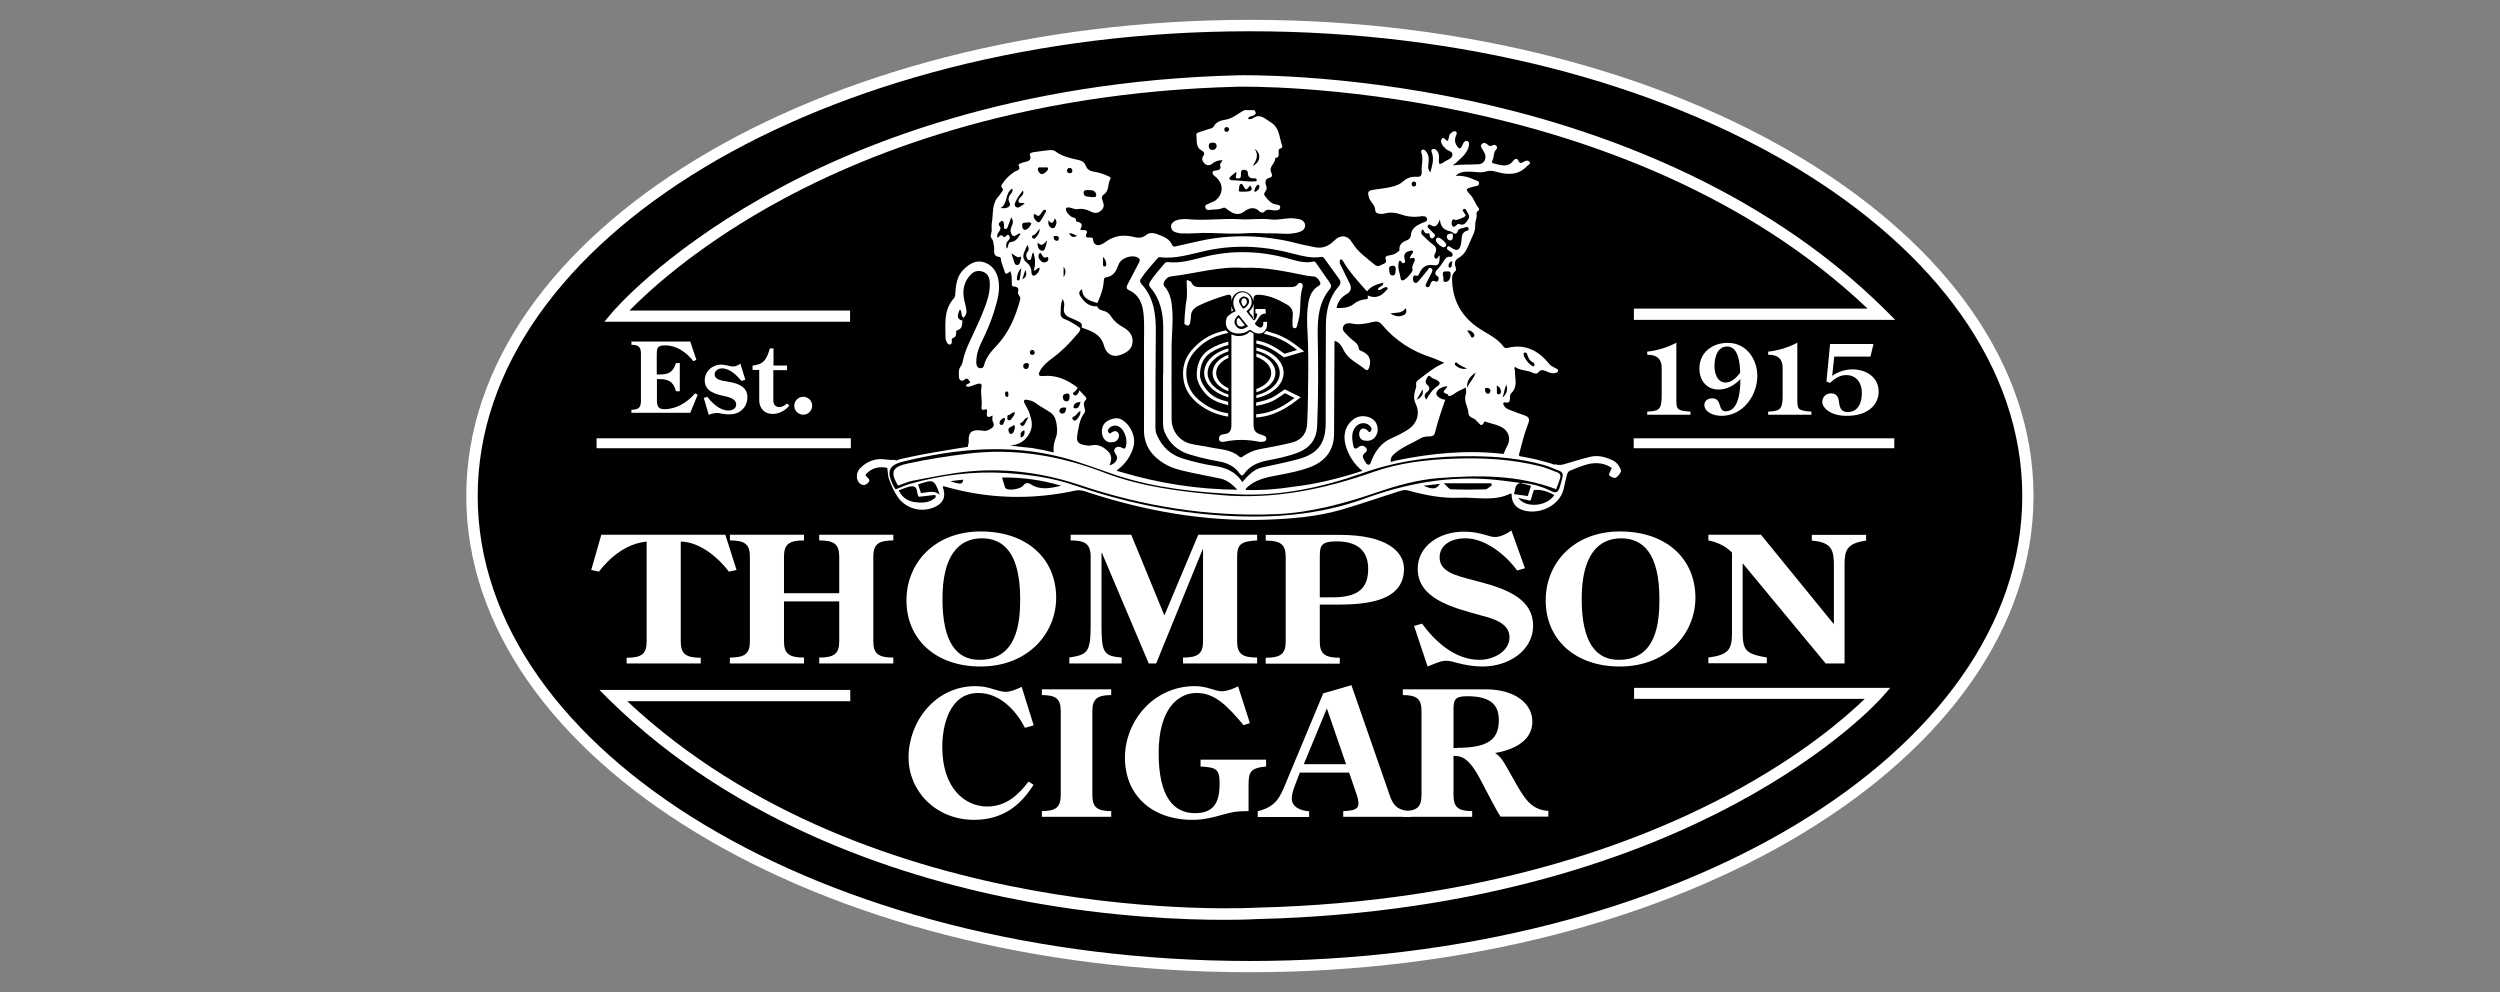 <?xml version="1.0" encoding="UTF-8"?> <svg xmlns="http://www.w3.org/2000/svg" xmlns:xlink="http://www.w3.org/1999/xlink" width="252px" height="100px" viewBox="0 0 252 100" version="1.1"><rect x="0" y="0" width="252" height="100" fill="#808080" stroke="none"/><title>Assets / 4.0 Find our Products / find_our_products_thombsom_cigar_logo</title><g id="Assets-/-4.0-Find-our-Products--/-find_our_products_thombsom_cigar_logo" stroke="none" stroke-width="1" fill="none" fill-rule="evenodd"><g id="thompson-cigar-seeklogo-2" transform="translate(47, 2)"><g id="Group" fill-rule="nonzero"><path d="M78.989,95.693 C35.712,95.693 0.518,74.304 0.518,48 C0.518,21.696 35.712,0.307 78.989,0.307 C122.266,0.307 157.478,21.696 157.478,48 C157.478,74.304 122.266,95.693 78.989,95.693" id="Path" fill="#000000"></path><path d="M78.989,96 C35.443,96 -2.72848411e-15,74.477 -2.72848411e-15,48 C-2.72848411e-15,21.523 35.424,0 78.989,0 C122.554,0 157.978,21.523 157.978,48 C157.978,74.477 122.554,96 78.989,96 M78.989,1.152 C36.077,1.152 1.152,22.157 1.152,48 C1.152,73.843 36.077,94.867 79.008,94.867 C121.939,94.867 156.845,73.843 156.845,48 C156.845,22.157 121.92,1.152 78.989,1.152" id="Shape" fill="#FFFFFF"></path></g><rect id="Rectangle" fill="#FFFFFF" fill-rule="nonzero" x="13.133" y="42.182" width="25.632" height="1"></rect><rect id="Rectangle" fill="#FFFFFF" fill-rule="nonzero" x="117.677" y="42.182" width="26.266" height="1"></rect><path d="M38.688,29.299 L16.454,29.299 C18.24,27.475 22.81,23.213 30.394,18.912 C39.667,13.651 55.43,7.277 77.894,6.739 C78.278,6.739 116.87,5.99 141.254,29.107 L117.696,29.107 L117.696,30.24 L144.038,30.24 L143.059,29.261 C130.176,16.474 113.126,10.714 101.107,8.141 C88.09,5.357 77.971,5.587 77.875,5.587 C55.162,6.144 39.206,12.595 29.837,17.914 C19.642,23.693 14.918,29.261 14.707,29.491 L13.92,30.432 L38.688,30.432 L38.688,29.299 Z" id="Path" fill="#FFFFFF" fill-rule="nonzero"></path><path d="M117.715,68.448 L140.966,68.448 C139.162,70.195 134.688,74.131 127.258,78.086 C118.08,82.982 102.374,88.934 79.718,89.491 C79.334,89.51 40.8,91.738 16.224,68.678 L38.707,68.678 L38.707,67.546 L13.421,67.546 L14.4,68.525 C27.398,81.312 44.486,86.65 56.525,88.877 C65.088,90.451 72.384,90.72 76.397,90.72 C78.509,90.72 79.718,90.643 79.738,90.643 C102.643,90.086 118.522,84.058 127.814,79.085 C137.914,73.69 142.522,68.486 142.714,68.275 L143.539,67.334 L117.715,67.334 L117.715,68.448 Z" id="Path" fill="#FFFFFF" fill-rule="nonzero"></path><path d="M121.978,38.246 C121.978,39.226 121.978,39.398 123.398,39.494 L123.398,39.802 L119.04,39.802 L119.04,39.494 C120.134,39.418 120.499,39.379 120.499,37.939 L120.499,35.078 C120.499,34.272 120.096,33.754 119.04,33.754 L119.04,33.446 C120.058,33.331 121.075,33.024 121.978,32.544 L121.978,38.246 L121.978,38.246 Z" id="Path" fill="#FFFFFF" fill-rule="nonzero"></path><path d="M130.138,35.885 C130.138,37.882 128.678,39.917 126.528,39.917 C125.683,39.917 124.8,39.514 124.8,38.822 C124.8,38.381 125.165,38.15 125.587,38.15 C126.624,38.15 126.125,39.456 126.931,39.456 C127.603,39.456 128.429,38.938 128.429,36.211 C127.872,36.806 127.085,37.267 126.259,37.267 C124.992,37.267 124.301,36.326 124.301,35.136 C124.301,33.523 125.606,32.563 127.142,32.563 C128.986,32.544 130.138,34.157 130.138,35.885 M127.104,32.928 C126.086,32.928 125.818,34.061 125.818,34.906 C125.818,35.616 126.086,36.557 126.95,36.557 C127.565,36.557 128.064,36.019 128.41,35.578 C128.39,34.733 128.275,32.928 127.104,32.928" id="Shape" fill="#FFFFFF" fill-rule="nonzero"></path><path d="M134.17,38.246 C134.17,39.226 134.17,39.398 135.59,39.494 L135.59,39.802 L131.232,39.802 L131.232,39.494 C132.326,39.418 132.691,39.379 132.691,37.939 L132.691,35.078 C132.691,34.272 132.307,33.754 131.232,33.754 L131.232,33.446 C132.25,33.331 133.267,33.024 134.17,32.544 L134.17,38.246 L134.17,38.246 Z" id="Path" fill="#FFFFFF" fill-rule="nonzero"></path><path d="M141.85,32.659 L141.542,33.946 L137.894,33.946 L137.683,35.885 C138.278,35.482 138.989,35.232 139.718,35.232 C140.966,35.232 142.368,35.904 142.368,37.498 C142.368,38.611 141.485,39.917 139.162,39.917 C137.395,39.917 136.685,39.034 136.685,38.515 C136.685,38.016 137.069,37.651 137.568,37.651 C138.029,37.651 138.317,37.901 138.374,38.554 C138.451,39.264 138.72,39.533 139.258,39.533 C140.333,39.533 140.678,38.534 140.678,37.613 C140.678,36.614 140.141,35.808 139.085,35.808 C138.47,35.808 137.894,36.173 137.472,36.595 L137.107,36.461 L137.472,32.678 L141.85,32.678 L141.85,32.659 Z" id="Path" fill="#FFFFFF" fill-rule="nonzero"></path><path d="M16.646,39.302 C17.357,39.302 17.606,39.091 17.606,38.4 L17.606,33.658 C17.606,32.966 17.357,32.755 16.646,32.755 L16.646,32.429 L22.579,32.429 L23.194,34.272 L22.886,34.406 C22.234,33.542 21.197,32.813 20.083,32.813 C19.2,32.813 19.2,33.101 19.2,33.83 L19.2,35.75 L19.392,35.75 C20.371,35.75 20.813,35.578 21.139,34.598 L21.523,34.598 L21.523,37.44 L21.139,37.44 C20.87,36.442 20.371,36.211 19.411,36.211 L19.219,36.211 L19.219,38.285 C19.219,38.861 19.277,39.245 19.968,39.245 C21.197,39.245 22.291,38.554 23.059,37.651 L23.328,37.786 L22.579,39.61 L16.646,39.61 L16.646,39.302 Z" id="Path" fill="#FFFFFF" fill-rule="nonzero"></path><path d="M28.128,36.269 L27.744,36.403 C27.283,35.846 26.573,35.136 25.786,35.136 C25.421,35.136 25.037,35.347 25.037,35.75 C25.037,36.346 26.016,36.403 26.438,36.48 C27.322,36.634 28.339,36.941 28.339,38.035 C28.339,38.573 28.109,39.053 27.744,39.36 C27.322,39.725 26.765,39.84 25.92,39.725 C25.728,39.706 25.536,39.629 25.344,39.629 C25.037,39.629 24.71,39.686 24.442,39.821 L23.942,38.112 L24.288,37.997 C24.806,38.65 25.555,39.379 26.438,39.379 C26.784,39.379 27.206,39.206 27.206,38.784 C27.206,38.208 26.515,38.035 26.074,37.939 C25.171,37.747 24.038,37.478 24.038,36.346 C24.038,35.424 24.806,34.752 25.709,34.752 C26.112,34.752 26.592,34.944 26.899,34.944 C27.149,34.944 27.418,34.81 27.629,34.656 L28.128,36.269 Z" id="Path" fill="#FFFFFF" fill-rule="nonzero"></path><path d="M28.858,35.309 L28.858,34.848 C30.125,34.733 30.317,34.022 30.605,33.12 L30.97,33.12 L30.97,34.848 L32.333,34.848 L32.333,35.309 L30.95,35.309 L30.95,38.323 C30.95,38.688 31.085,39.034 31.584,39.034 C31.853,39.034 32.141,38.842 32.333,38.669 L32.563,38.88 C32.198,39.36 31.526,39.725 30.912,39.725 C29.856,39.725 29.53,38.918 29.53,38.362 L29.53,35.29 L28.858,35.29 L28.858,35.309 Z" id="Path" fill="#FFFFFF" fill-rule="nonzero"></path><path d="M33.965,37.997 C34.464,37.997 34.867,38.4 34.867,38.899 C34.867,39.398 34.464,39.802 33.965,39.802 C33.466,39.802 33.062,39.398 33.062,38.899 C33.062,38.4 33.466,37.997 33.965,37.997" id="Path" fill="#FFFFFF" fill-rule="nonzero"></path><path d="M73.632,35.77 C73.613,36.576 74.246,37.421 74.65,37.824 C75.226,38.381 76.032,38.669 76.8,38.842 L76.8,38.496 C76.109,38.342 75.379,38.074 74.88,37.574 C74.438,37.133 73.939,36.384 73.958,35.77 C73.978,34.733 74.342,33.984 75.072,33.523 C75.571,33.197 76.186,32.947 76.819,32.774 L76.819,32.429 C76.147,32.602 75.494,32.851 74.899,33.235 C73.824,33.926 73.632,35.002 73.632,35.77" id="Path" fill="#FFFFFF" fill-rule="nonzero"></path><path d="M82.022,37.574 C81.581,37.882 81.293,38.093 80.717,38.285 C80.467,38.381 80.045,38.477 79.622,38.573 L79.622,38.918 C80.083,38.822 80.544,38.707 80.832,38.611 C81.562,38.342 81.869,38.074 82.522,37.632 L83.482,38.112 C82.675,38.746 81.907,39.187 81.158,39.437 C80.698,39.61 80.179,39.706 79.622,39.763 L79.622,40.09 C80.237,40.032 80.794,39.917 81.274,39.744 C82.08,39.456 82.906,38.995 83.693,38.362 L84.115,38.035 L82.502,37.248 L82.022,37.574 Z" id="Path" fill="#FFFFFF" fill-rule="nonzero"></path><path d="M76.57,31.296 C76.186,31.373 75.821,31.488 75.456,31.622 C74.554,31.968 73.786,32.525 73.114,33.312 C72.538,33.984 72.25,34.771 72.25,35.654 C72.25,36.998 72.883,38.112 74.131,38.957 C74.938,39.494 75.782,39.84 76.8,39.994 L76.8,39.667 C75.84,39.514 75.053,39.187 74.304,38.669 C73.152,37.882 72.576,36.864 72.576,35.635 C72.576,34.829 72.845,34.118 73.363,33.504 C73.882,32.89 74.592,32.294 75.571,31.91 C75.974,31.757 76.378,31.642 76.8,31.565 L76.8,31.507 C76.8,31.507 76.781,31.507 76.781,31.488 C76.704,31.45 76.627,31.373 76.57,31.296" id="Path" fill="#FFFFFF" fill-rule="nonzero"></path><path d="M83.942,33.024 C83.309,32.525 82.656,32.045 81.6,31.661 C81.254,31.546 80.928,31.45 80.621,31.354 C80.544,31.469 80.467,31.565 80.371,31.642 C80.755,31.738 81.139,31.834 81.504,31.968 C82.483,32.333 83.117,32.774 83.75,33.274 L82.483,33.658 C81.658,33.062 80.851,32.525 79.642,32.314 L79.642,32.64 C80.794,32.851 81.523,33.37 82.291,33.926 L82.426,34.022 L84.461,33.427 L83.942,33.024 Z" id="Path" fill="#FFFFFF" fill-rule="nonzero"></path><path d="M82.003,35.597 C82.003,36.614 81.024,37.498 79.642,37.843 L79.642,38.131 C81.235,37.786 82.387,36.768 82.387,35.578 C82.387,34.387 81.235,33.389 79.642,33.024 L79.642,33.35 C81.005,33.696 82.003,34.579 82.003,35.597" id="Path" fill="#FFFFFF" fill-rule="nonzero"></path><path d="M74.381,35.578 C74.381,36.691 75.379,37.632 76.819,38.054 L76.819,37.766 C75.571,37.382 74.726,36.557 74.726,35.597 C74.726,34.637 75.59,33.811 76.819,33.427 L76.819,33.12 C75.379,33.504 74.381,34.464 74.381,35.578" id="Path" fill="#FFFFFF" fill-rule="nonzero"></path><path d="M75.59,35.597 C75.59,34.963 76.07,34.406 76.819,34.08 L76.819,33.754 C75.859,34.118 75.226,34.79 75.226,35.597 C75.226,36.384 75.878,37.075 76.819,37.44 L76.819,37.133 C76.07,36.787 75.59,36.23 75.59,35.597" id="Path" fill="#FFFFFF" fill-rule="nonzero"></path><path d="M81.139,35.597 C81.139,36.307 80.525,36.902 79.642,37.21 L79.642,37.536 C80.774,37.21 81.562,36.461 81.562,35.578 C81.562,34.694 80.774,33.946 79.642,33.619 L79.642,33.965 C80.525,34.291 81.139,34.886 81.139,35.597" id="Path" fill="#FFFFFF" fill-rule="nonzero"></path><path d="M80.717,30.432 C80.736,30.643 80.736,30.854 80.659,31.066 C80.506,31.488 80.179,31.68 79.738,31.603 C79.488,31.565 79.277,31.45 79.085,31.277 C79.027,31.238 78.989,31.238 78.931,31.277 C78.739,31.392 78.547,31.526 78.317,31.565 C77.894,31.661 77.491,31.642 77.107,31.45 C76.723,31.238 76.531,30.874 76.57,30.432 C76.589,30.298 76.608,30.144 76.666,30.01 C76.704,29.933 76.762,29.875 76.819,29.818 C77.03,29.645 77.261,29.491 77.51,29.395 C77.549,29.376 77.568,29.357 77.549,29.318 C77.414,29.069 77.318,28.8 77.318,28.512 C77.318,28.186 77.434,27.898 77.683,27.667 C78.048,27.36 78.586,27.398 78.912,27.763 C79.296,28.186 79.238,28.858 78.797,29.242 C78.778,29.261 78.739,29.299 78.701,29.318 C78.643,29.357 78.643,29.376 78.682,29.434 C78.874,29.702 79.066,29.952 79.296,30.202 C79.315,30.221 79.315,30.24 79.334,30.24 C79.411,30.298 79.45,30.298 79.507,30.221 C79.622,30.067 79.699,29.914 79.718,29.722 C79.738,29.645 79.738,29.587 79.622,29.587 C79.546,29.587 79.526,29.549 79.546,29.491 C79.546,29.395 79.546,29.28 79.546,29.184 C79.546,29.146 79.546,29.146 79.584,29.146 L80.525,29.146 C80.544,29.146 80.563,29.146 80.563,29.184 C80.582,29.318 80.582,29.434 80.602,29.568 C80.602,29.587 80.602,29.606 80.563,29.606 C80.506,29.606 80.448,29.626 80.39,29.626 C80.218,29.664 80.064,29.76 79.968,29.914 C79.814,30.144 79.661,30.355 79.507,30.586 C79.488,30.605 79.488,30.624 79.507,30.662 C79.622,30.797 79.757,30.912 79.93,30.989 C80.064,31.046 80.179,31.008 80.256,30.893 C80.333,30.778 80.352,30.662 80.333,30.528 C80.314,30.451 80.314,30.451 80.39,30.451 C80.525,30.451 80.621,30.432 80.717,30.432 M78.144,31.162 C78.163,31.162 78.202,31.162 78.24,31.162 C78.432,31.123 78.586,31.027 78.758,30.931 C78.797,30.912 78.797,30.893 78.778,30.854 C78.662,30.739 78.547,30.605 78.451,30.47 C78.259,30.24 78.067,30.01 77.894,29.779 C77.875,29.76 77.856,29.741 77.818,29.779 C77.702,29.875 77.606,29.99 77.53,30.125 C77.395,30.355 77.395,30.586 77.549,30.797 C77.587,30.835 77.606,30.893 77.645,30.931 C77.76,31.085 77.952,31.162 78.144,31.162 M77.894,28.358 C77.894,28.416 77.914,28.474 77.933,28.531 C78.01,28.704 78.125,28.877 78.24,29.03 C78.298,29.126 78.355,29.107 78.432,29.069 C78.586,28.973 78.72,28.838 78.816,28.685 C78.931,28.512 78.931,28.32 78.854,28.147 C78.835,28.09 78.797,28.051 78.739,28.013 C78.624,27.955 78.528,27.898 78.394,27.878 C78.374,27.878 78.355,27.878 78.336,27.878 C78.24,27.917 78.144,27.955 78.067,28.032 C77.952,28.109 77.894,28.205 77.894,28.358" id="Shape" fill="#FFFFFF"></path><path d="M77.28,29.261 C77.203,29.126 77.165,28.992 77.126,28.838 L77.126,29.395 C77.165,29.376 77.203,29.357 77.242,29.338 C77.299,29.318 77.299,29.318 77.28,29.261" id="Path" fill="#FFFFFF" fill-rule="nonzero"></path><path d="M78.931,31.469 C78.912,31.488 78.874,31.526 78.835,31.546 C78.643,31.738 78.394,31.814 78.125,31.853 C77.76,31.91 77.434,31.853 77.126,31.699 C77.126,34.752 77.126,37.824 77.126,40.877 C77.126,41.376 76.954,41.722 76.397,41.76 C76.09,41.779 75.84,41.933 75.878,42.259 C75.917,42.624 76.282,42.547 76.493,42.509 C77.626,42.278 78.778,42.298 79.91,42.528 C80.026,42.547 80.122,42.547 80.237,42.528 C80.429,42.528 80.621,42.47 80.64,42.24 C80.659,42.029 80.506,41.933 80.314,41.875 C79.526,41.645 79.354,41.472 79.354,40.666 C79.354,37.651 79.354,34.637 79.354,31.622 C79.238,31.565 79.142,31.488 79.046,31.411 C78.989,31.43 78.97,31.43 78.931,31.469" id="Path" fill="#FFFFFF" fill-rule="nonzero"></path><path d="M78.259,28.109 C78.182,28.166 78.144,28.243 78.125,28.358 C78.125,28.512 78.163,28.627 78.24,28.762 C78.336,28.915 78.336,28.915 78.49,28.8 C78.605,28.704 78.682,28.589 78.682,28.454 C78.682,28.339 78.662,28.282 78.624,28.205 C78.547,28.051 78.374,28.013 78.259,28.109" id="Path" fill="#FFFFFF" fill-rule="nonzero"></path><path d="M84.154,26.534 C84.019,26.477 83.885,26.534 83.808,26.65 C83.616,26.918 83.347,26.938 83.04,26.938 C80.006,26.938 76.954,26.938 73.92,26.938 C73.478,26.938 73.19,26.803 73.056,26.381 C72.902,26.381 72.614,26.054 72.614,26.381 C72.614,26.707 72.73,27.859 72.538,28.589 C72.518,28.704 72.384,30.067 72.384,30.643 C72.71,30.912 72.922,30.893 72.979,30.432 C72.998,30.298 73.037,30.144 73.037,30.01 C73.018,29.395 73.325,29.05 73.843,28.8 C74.746,28.358 75.686,28.032 76.646,27.744 C77.011,27.648 77.126,27.744 77.126,28.128 L77.126,28.358 C77.146,28.282 77.165,28.205 77.184,28.128 C77.338,27.763 77.587,27.494 77.971,27.379 C78.01,27.379 78.048,27.379 78.067,27.36 L78.317,27.36 C78.355,27.379 78.394,27.379 78.432,27.379 C78.912,27.514 79.219,27.802 79.315,28.301 C79.334,28.378 79.315,28.435 79.334,28.493 L79.334,28.378 C79.334,27.763 79.469,27.667 80.102,27.725 C81.062,27.821 81.907,28.224 82.733,28.704 C83.174,28.973 83.366,29.318 83.309,29.837 C83.29,30.125 83.27,30.413 83.29,30.701 C83.29,30.835 83.251,31.066 83.501,31.085 C83.712,31.085 83.731,30.893 83.77,30.739 C83.808,30.624 83.827,30.49 83.866,30.374 C84.192,29.242 83.942,28.051 84.307,26.918 C84.346,26.765 84.307,26.611 84.154,26.534" id="Path" fill="#FFFFFF" fill-rule="nonzero"></path><path d="M78.182,30.413 C78.086,30.278 77.99,30.163 77.875,30.048 C77.856,30.029 77.856,30.029 77.837,30.048 C77.722,30.125 77.626,30.202 77.664,30.355 C77.664,30.374 77.664,30.394 77.664,30.413 C77.664,30.432 77.664,30.451 77.664,30.451 C77.645,30.72 77.798,30.893 78.067,30.912 C78.202,30.931 78.336,30.874 78.451,30.797 C78.49,30.778 78.49,30.758 78.451,30.739 C78.355,30.643 78.278,30.547 78.182,30.413" id="Path" fill="#FFFFFF" fill-rule="nonzero"></path><path d="M78.95,29.338 C78.912,29.357 78.912,29.376 78.931,29.414 C78.95,29.568 79.046,29.645 79.142,29.741 C79.238,29.837 79.296,29.933 79.296,30.067 C79.296,30.106 79.334,30.125 79.354,30.163 C79.354,30.163 79.354,30.163 79.373,30.163 L79.373,28.627 C79.315,28.896 79.2,29.146 78.95,29.338" id="Path" fill="#FFFFFF" fill-rule="nonzero"></path><path d="M43.546,46.944 C43.526,46.925 43.488,46.906 43.469,46.867 C42.701,45.523 42.989,45.043 44.525,44.717 C46.483,44.294 48.461,43.987 50.458,43.738 C55.258,43.142 59.866,43.93 64.358,45.658 C68.122,47.098 72.077,47.558 76.07,47.904 C81.389,48.365 86.458,47.328 91.411,45.581 C94.022,44.659 96.749,44.333 99.494,44.237 C102.451,44.122 105.389,44.275 108.269,45.005 C108.845,45.158 109.382,45.389 109.939,45.6 C110.227,45.696 110.342,45.888 110.266,46.176 C110.15,46.618 109.997,46.886 109.862,47.309 C105.888,45.83 102.01,45.888 97.978,46.195 C95.846,46.368 93.792,46.944 91.776,47.635 C88.531,48.749 85.133,49.67 81.696,49.824 C74.88,50.112 68.275,49.056 61.824,46.886 C58.272,45.696 54.566,45.178 50.842,45.504 C48.883,45.677 46.906,46.099 44.966,46.464 C44.486,46.56 44.045,46.771 43.546,46.944" id="Path" fill="#FFFFFF"></path><path d="M74.131,13.171 C74.381,13.306 74.458,13.478 74.285,13.728 C74.093,14.016 74.208,14.285 74.438,14.496 C74.688,14.726 74.976,14.688 75.226,14.477 C75.514,14.227 75.84,14.15 76.224,14.15 C76.166,14.362 75.936,14.458 75.994,14.669 C76.109,15.053 75.898,15.149 75.59,15.187 C75.456,15.206 75.264,15.187 75.226,15.36 C75.187,15.533 75.322,15.648 75.456,15.763 C76.32,16.416 76.378,17.472 75.571,18.163 C75.36,18.336 75.053,18.413 74.803,18.547 C74.65,18.624 74.438,18.643 74.496,18.912 C74.554,19.142 74.746,19.2 74.918,19.162 C75.36,19.085 75.821,19.162 76.243,18.97 C76.397,18.912 76.474,18.912 76.608,19.027 C77.184,19.469 77.722,19.872 78.509,19.258 C78.739,19.066 79.411,18.758 79.891,19.258 C80.006,19.392 80.294,19.507 80.429,19.354 C80.717,19.008 81.043,19.181 81.37,19.2 C81.638,19.219 82.003,19.238 82.042,18.912 C82.08,18.624 81.715,18.643 81.504,18.586 C81.043,18.47 80.794,18.106 80.525,17.779 C80.275,17.51 80.582,17.338 80.659,17.107 C80.717,16.934 80.64,16.781 80.602,16.627 C80.506,16.301 80.582,16.013 80.909,15.936 C81.293,15.84 81.254,15.648 81.139,15.379 C80.851,14.784 81.6,14.458 81.542,13.92 C82.003,13.901 81.869,13.555 81.888,13.306 C81.888,13.171 81.869,13.018 82.08,12.96 C82.253,12.922 82.272,12.806 82.234,12.672 C81.946,11.846 81.984,10.848 81.062,10.31 C80.506,9.984 80.026,9.389 79.277,9.926 C79.162,10.003 78.97,10.061 78.797,9.965 C78.893,9.715 79.104,9.734 79.258,9.677 C79.603,9.562 79.68,9.389 79.43,9.101 L78.451,9.101 C77.818,9.408 77.28,9.946 76.55,10.061 C76.051,10.138 75.59,10.272 75.341,10.752 C75.245,10.906 75.091,10.944 74.938,10.982 C74.573,11.098 74.227,11.213 73.862,11.328 C73.728,11.366 73.555,11.443 73.594,11.616 C73.67,12.173 73.498,12.845 74.131,13.171 M78.778,17.299 C78.586,17.318 78.394,17.338 78.182,17.318 C78.067,17.318 77.818,17.357 77.875,17.146 C77.933,16.954 77.856,16.704 78.048,16.55 C78.125,16.493 78.202,16.55 78.259,16.627 C78.605,17.242 78.605,17.222 79.008,16.685 C79.296,17.069 79.181,17.261 78.778,17.299 M79.565,17.318 C79.488,17.357 79.411,17.299 79.43,17.203 C79.507,16.992 79.584,16.762 79.757,16.627 C79.891,16.608 79.949,16.685 79.949,16.781 C79.949,17.069 79.776,17.203 79.565,17.318 M79.469,12.998 C80.179,13.498 80.045,14.362 79.277,14.726 C79.603,14.189 79.93,13.69 79.469,12.998 M77.05,15.782 C77.222,15.629 77.395,15.494 77.587,15.341 C77.779,15.552 77.318,15.974 77.779,15.994 C78.182,16.013 78.067,15.629 78.086,15.379 C78.106,15.206 78.202,15.11 78.374,15.11 C78.566,15.11 78.778,15.206 78.778,15.379 C78.778,15.859 79.027,16.013 79.45,15.974 C79.565,15.955 79.68,16.013 79.68,16.147 C79.68,16.301 79.546,16.282 79.43,16.282 C78.682,16.339 77.933,16.166 77.165,16.166 C77.05,16.166 76.954,16.109 76.915,15.994 C76.915,15.917 76.973,15.84 77.05,15.782 M76.666,10.81 C76.8,10.81 76.877,10.906 76.896,11.04 C76.877,11.174 76.8,11.27 76.666,11.29 C76.512,11.309 76.435,11.213 76.416,11.078 C76.397,10.906 76.493,10.81 76.666,10.81 M75.322,12.384 C75.552,12.384 75.61,12.538 75.648,12.71 C75.61,12.979 75.437,13.114 75.206,13.114 C74.957,13.114 74.822,12.922 74.842,12.672 C74.861,12.365 75.11,12.384 75.322,12.384" id="Shape" fill="#FFFFFF" fill-rule="nonzero"></path><path d="M71.539,21.427 C71.693,21.466 71.846,21.504 72.019,21.523 C72.998,21.581 73.978,21.446 74.957,21.485 C76.224,21.523 77.51,21.6 78.778,21.504 C79.565,21.446 80.39,21.542 81.178,21.523 C81.869,21.504 82.56,21.619 83.232,21.542 C83.539,21.504 83.827,21.446 84.115,21.331 C84.384,21.216 84.557,21.024 84.557,20.717 C84.538,20.41 84.346,20.218 84.077,20.122 C83.904,20.064 83.731,20.064 83.539,20.026 C82.733,19.91 81.965,20.218 81.139,20.122 C80.122,19.987 79.104,20.16 78.067,20.102 C76.262,19.987 74.438,20.275 72.595,20.083 C72.23,20.083 71.827,20.083 71.462,20.256 C71.194,20.39 71.021,20.582 71.04,20.89 C71.098,21.197 71.27,21.35 71.539,21.427" id="Path" fill="#FFFFFF" fill-rule="nonzero"></path><path d="M70.253,31.085 C70.253,32.621 70.253,34.157 70.253,35.693 L70.234,35.693 C70.234,37.267 70.234,38.842 70.234,40.416 C70.234,40.819 70.234,41.203 70.406,41.587 C70.886,42.682 71.674,43.411 72.806,43.776 C73.805,44.083 74.822,44.333 75.859,44.506 C76.742,44.659 77.472,45.024 77.971,45.754 C78.144,45.984 78.259,45.965 78.413,45.754 C78.97,44.966 79.757,44.621 80.678,44.429 C81.773,44.218 82.867,44.006 83.923,43.584 C85.075,43.123 85.709,42.221 85.766,41.011 C85.901,37.901 85.882,34.79 85.824,31.699 C85.805,30.067 85.939,28.474 87.034,27.149 C87.245,26.899 87.168,26.688 87.014,26.458 C86.554,25.805 86.093,25.152 85.651,24.499 C85.574,24.384 85.517,24.346 85.382,24.365 C84.48,24.576 83.635,24.269 82.771,24.038 C79.949,23.27 77.107,23.194 74.266,23.923 C73.114,24.211 71.962,24.557 70.752,24.422 C70.598,24.403 70.464,24.442 70.368,24.576 C69.869,25.171 69.35,25.747 68.928,26.4 C68.794,26.611 68.794,26.803 68.966,26.995 C69.984,28.186 70.253,29.606 70.253,31.085 M71.021,25.862 C73.517,25.574 75.936,24.826 78.336,24.998 C80.602,24.902 82.637,25.382 84.691,25.786 C84.922,25.824 85.152,25.843 85.382,25.862 C85.747,25.901 85.92,26.15 86.054,26.419 C86.208,26.726 85.901,26.803 85.728,26.938 C85.018,27.494 84.883,28.301 84.806,29.126 C84.691,30.278 84.806,31.43 84.845,32.582 C84.902,34.33 84.864,36.096 84.845,37.843 C84.845,38.746 84.806,39.648 84.768,40.55 C84.749,41.683 84.211,42.394 83.098,42.643 C82.061,42.893 81.024,43.085 79.968,43.277 C79.373,43.392 78.835,43.642 78.336,43.968 C78.202,44.064 78.106,44.179 77.914,44.026 C77.069,43.277 75.974,43.315 74.957,43.085 C74.323,42.95 73.67,42.893 73.037,42.739 C71.885,42.47 71.098,41.434 71.098,40.262 C71.098,37.766 71.078,35.27 71.098,32.774 C71.117,31.642 71.251,30.509 71.174,29.376 C71.117,28.454 71.002,27.533 70.33,26.803 C70.157,26.554 70.541,25.92 71.021,25.862" id="Shape" fill="#FFFFFF" fill-rule="nonzero"></path><path d="M98.784,22.675 C98.803,22.483 98.227,21.965 97.958,21.946 C97.843,21.946 97.747,22.042 97.728,22.195 C97.709,22.406 98.246,22.906 98.515,22.925 C98.669,22.925 98.765,22.829 98.784,22.675" id="Path" fill="#FFFFFF" fill-rule="nonzero"></path><path d="M99.206,22.234 C99.437,22.214 99.437,22.003 99.456,21.811 C99.456,21.658 99.437,21.504 99.226,21.542 C99.034,21.581 98.803,21.619 98.842,21.907 C98.88,22.099 99.014,22.253 99.206,22.234" id="Path" fill="#FFFFFF" fill-rule="nonzero"></path><path d="M116.141,44.89 C115.987,44.698 115.795,44.506 115.565,44.41 C114.854,44.064 114.086,43.853 113.299,44.045 C112.378,44.256 111.494,44.563 110.592,44.813 C110.362,44.87 110.112,44.89 109.882,44.832 C109.824,44.813 109.766,44.813 109.709,44.794 C109.709,44.813 109.69,44.832 109.69,44.851 C109.517,44.774 109.325,44.717 109.152,44.659 C108.691,44.544 108.23,44.41 107.77,44.294 C107.251,44.179 106.714,44.083 106.118,43.968 L106.157,43.872 C106.138,43.872 106.118,43.872 106.099,43.872 C106.387,42.816 106.637,41.722 107.04,40.704 C107.213,40.282 107.136,40.032 106.694,39.878 C106.234,39.725 105.773,39.552 105.331,39.379 C105.062,39.264 104.774,39.187 104.621,38.918 C104.525,38.765 104.41,38.496 104.794,38.573 C105.101,38.63 105.197,38.458 105.197,38.208 C105.197,37.997 105.197,37.766 105.331,37.632 C106.042,36.979 105.677,36.173 105.715,35.424 C105.715,35.29 105.581,35.174 105.715,34.982 C106.253,35.386 106.963,35.29 107.558,35.597 C107.75,35.693 107.942,35.693 108.096,35.501 C108.307,35.232 108.557,35.29 108.826,35.405 C109.094,35.52 109.344,35.654 109.651,35.616 C109.824,35.597 110.016,35.578 110.054,35.386 C110.093,35.213 109.901,35.174 109.766,35.098 C109.555,34.982 109.306,34.886 109.152,34.675 C108.077,33.331 106.733,32.64 104.986,33.062 C104.813,33.101 104.678,33.101 104.563,32.947 C104.006,32.198 103.2,31.776 102.432,31.315 C100.57,30.202 99.494,28.608 99.379,26.419 C99.36,26.035 99.322,25.651 99.667,25.363 C99.821,25.229 99.763,25.056 99.706,24.864 C99.59,24.518 99.667,24.211 99.994,24.019 C100.627,23.674 100.915,23.04 101.146,22.445 C101.357,21.888 101.76,21.35 101.702,20.64 C101.683,20.371 101.894,19.968 101.837,19.584 C101.818,19.45 101.875,19.334 101.99,19.258 C102.106,19.181 102.125,19.066 102.048,18.97 C101.702,18.566 101.587,18.029 101.222,17.645 C100.685,17.069 100.704,17.03 101.491,16.819 C101.53,16.819 101.568,16.819 101.606,16.8 C101.779,16.742 102.048,16.762 102.086,16.512 C102.106,16.224 101.818,16.205 101.645,16.128 C101.05,15.84 100.416,15.686 99.725,15.725 C100.147,15.302 100.646,15.302 101.165,15.302 C101.683,15.302 102.202,15.456 102.72,15.302 C103.085,15.187 103.411,15.187 103.776,15.302 C104.909,15.629 106.022,15.706 106.925,14.746 C107.04,14.611 107.309,14.534 107.194,14.342 C107.078,14.131 106.81,14.17 106.618,14.285 C106.349,14.458 106.195,14.534 106.022,14.15 C105.946,13.939 105.677,14.016 105.562,14.17 C105.024,14.918 104.333,14.669 103.661,14.496 C103.488,14.458 103.296,14.419 103.43,14.189 C103.622,13.843 103.507,13.382 103.814,13.075 C103.891,12.998 103.949,12.845 103.853,12.73 C103.757,12.576 103.603,12.576 103.469,12.653 C103.258,12.749 103.104,12.749 102.95,12.576 C102.797,12.422 102.547,12.326 102.374,12.518 C102.202,12.691 102.317,12.883 102.432,13.056 C102.509,13.171 102.586,13.306 102.643,13.421 C102.893,13.939 102.624,14.515 102.067,14.554 C101.203,14.611 100.32,14.554 99.456,14.669 C99.571,14.534 99.725,14.477 99.821,14.362 C100.339,13.862 100.934,13.44 101.069,12.653 C101.088,12.48 101.107,12.269 100.877,12.211 C100.685,12.154 100.589,12.307 100.493,12.442 C100.454,12.518 100.416,12.614 100.378,12.691 C100.224,13.094 100.032,12.979 99.859,12.71 C99.648,12.403 99.61,12.077 99.744,11.731 C99.821,11.558 99.917,11.347 99.725,11.251 C99.533,11.155 99.36,11.328 99.206,11.462 C98.995,11.654 99.11,12 98.899,12.211 C98.707,12.154 98.573,11.75 98.342,11.981 C98.17,12.173 98.285,12.461 98.438,12.691 C98.515,12.806 98.65,12.883 98.726,12.998 C98.938,13.248 99.475,13.21 99.398,13.651 C99.341,14.016 98.899,14.093 98.63,14.285 C98.477,14.381 98.323,14.534 98.093,14.515 C97.997,14.323 98.054,14.131 98.054,13.92 C98.054,13.67 98.035,13.421 97.862,13.21 C97.747,13.075 97.574,12.941 97.382,13.056 C97.19,13.171 97.325,13.325 97.363,13.478 C97.555,14.112 97.363,14.707 97.171,15.379 C96.883,15.014 96.96,14.726 96.998,14.419 C97.056,13.978 97.018,13.555 96.691,13.21 C96.614,13.114 96.499,13.037 96.365,13.094 C96.25,13.152 96.23,13.267 96.269,13.382 C96.499,14.016 96.269,14.63 96.307,15.264 C96.326,15.667 96.23,15.859 95.77,15.821 C95.29,15.782 94.829,15.936 94.464,16.262 C93.946,16.723 93.312,16.838 92.678,16.954 C92.275,17.03 91.853,17.05 91.45,17.126 C90.893,17.222 90.835,17.357 90.989,17.894 C91.104,18.355 91.603,18.605 91.622,19.181 C91.622,19.584 92.237,19.622 92.64,19.507 C93.178,19.373 93.677,19.43 94.176,19.603 C94.81,19.834 95.462,19.91 96.154,19.814 C96.422,19.776 96.768,19.738 96.845,20.045 C96.922,20.333 96.557,20.39 96.365,20.467 C95.789,20.736 95.251,20.986 95.213,21.754 C95.213,21.907 95.04,22.118 94.906,22.176 C94.406,22.368 94.003,22.598 94.061,23.232 C94.061,23.29 93.907,23.366 93.83,23.443 C93.581,23.635 93.293,23.712 92.986,23.75 C92.755,23.789 92.582,23.885 92.678,24.134 C92.813,24.442 92.621,24.538 92.429,24.614 C92.16,24.71 91.93,24.979 91.584,24.691 C90.758,24 89.856,23.405 89.28,22.426 C88.819,21.677 88.109,21.638 87.494,22.253 C86.938,22.81 86.285,23.098 85.478,22.906 C85.018,22.79 84.557,22.733 84.115,22.618 C80.966,21.773 77.779,21.562 74.573,22.157 C73.574,22.349 72.595,22.598 71.616,22.81 C71.443,22.848 71.27,22.925 71.155,22.694 C70.848,22.003 70.195,21.811 69.581,21.581 C69.235,21.446 68.832,21.446 68.544,21.677 C68.122,22.042 67.68,21.984 67.219,21.869 C66.24,21.638 65.318,21.754 64.493,22.349 C64.339,22.464 64.166,22.579 63.974,22.656 C63.571,22.829 63.206,22.598 63.187,22.176 C63.168,21.926 63.014,21.946 62.861,21.946 C62.592,21.946 62.323,21.946 62.534,21.523 C62.63,21.331 62.515,21.178 62.266,21.197 C62.131,21.197 61.843,21.197 61.901,21.101 C62.227,20.563 61.92,20.41 61.478,20.314 C61.459,20.314 61.459,20.218 61.459,20.16 C61.421,19.987 61.306,19.93 61.152,19.91 C60.96,19.891 60.576,19.507 60.499,19.315 C60.326,18.893 60.595,18.874 60.883,18.931 C61.133,18.989 61.363,19.123 61.613,19.085 C62.112,18.989 62.554,19.123 62.976,19.334 C63.341,19.526 63.648,19.507 63.974,19.238 C64.32,18.95 64.301,18.624 64.147,18.259 C64.032,17.99 64.032,17.76 64.282,17.587 C64.838,17.203 64.627,16.512 64.934,16.032 C65.03,15.898 64.819,15.802 64.685,15.744 C64.262,15.552 63.821,15.398 63.341,15.322 C62.938,15.264 62.592,15.13 62.438,14.688 C62.342,14.419 62.112,14.227 61.805,14.15 C60.96,13.958 60.115,13.805 59.405,13.267 C59.232,13.133 59.002,13.114 58.771,13.133 C58.234,13.19 57.696,13.267 57.158,13.344 C56.986,13.363 56.755,13.459 56.813,13.613 C57.043,14.304 56.486,14.246 56.122,14.381 C55.949,14.438 55.603,14.515 55.68,14.688 C55.93,15.187 55.488,15.168 55.277,15.302 C54.778,15.629 54.374,16.013 54.048,16.512 C53.971,16.627 53.856,16.762 53.99,16.896 C54.202,17.126 54.029,17.28 53.914,17.453 C53.837,17.549 53.779,17.664 53.683,17.76 C52.934,18.528 53.146,19.565 52.973,20.486 C52.915,20.832 53.03,21.216 52.896,21.581 C52.819,21.773 52.877,21.946 52.992,22.099 C53.165,22.291 53.107,22.541 53.184,22.752 C53.299,23.155 52.954,23.846 53.779,23.904 C53.818,23.904 53.894,24.038 53.894,24.134 C53.914,24.48 54.086,24.787 54.182,25.114 C54.355,25.709 54.355,25.709 54.854,25.344 C54.989,25.709 54.989,26.093 54.989,26.477 C54.989,26.63 54.97,26.88 55.162,26.88 C55.565,26.88 55.718,27.072 55.622,27.398 C55.526,27.725 55.93,27.859 55.834,28.186 C55.373,29.933 54.682,31.565 53.414,32.89 C52.877,33.466 52.378,34.042 52.186,34.829 C52.147,35.021 52.032,35.117 51.859,35.117 C51.648,35.136 51.514,35.002 51.456,34.829 C51.398,34.656 51.398,34.464 51.418,34.291 C51.456,33.581 51.706,32.928 52.032,32.294 C52.493,31.334 52.915,30.355 53.222,29.338 C53.53,28.301 53.856,27.264 53.626,26.15 C53.453,25.344 53.011,24.71 52.205,24.442 C51.437,24.192 50.803,24.538 50.246,25.056 C49.517,25.69 49.363,26.554 49.306,27.456 C49.286,27.667 49.306,27.898 49.152,28.07 C48.096,29.242 48.307,30.682 48.307,32.064 C48.307,32.198 48.365,32.352 48.422,32.467 C48.499,32.621 48.595,32.774 48.787,32.717 C48.96,32.678 48.941,32.486 48.941,32.352 C48.941,32.256 48.902,32.122 49.037,32.083 C49.363,31.987 49.382,31.757 49.382,31.488 C49.382,31.392 49.402,31.315 49.517,31.277 C50.016,31.142 49.978,30.701 50.016,30.317 C49.478,30.182 49.421,29.875 49.766,29.184 C49.997,29.434 49.824,29.837 50.112,30.029 C50.4,29.798 50.458,29.491 50.4,29.165 C50.342,28.781 50.208,28.397 50.15,27.994 C50.016,27.11 50.227,26.323 50.861,25.67 C51.187,25.325 51.61,25.229 52.051,25.382 C52.512,25.536 52.723,25.901 52.762,26.381 C52.8,26.918 52.742,27.456 52.589,27.994 C52.262,29.165 51.744,30.259 51.245,31.354 C50.822,32.294 50.323,33.197 50.093,34.214 C50.035,34.483 49.997,34.733 49.805,34.982 C49.613,35.232 49.632,35.693 49.67,36.058 C49.69,36.307 49.958,36.518 50.227,36.269 C50.438,36.058 50.554,36.211 50.669,36.326 C51.053,36.749 50.342,36.595 50.381,36.902 C50.534,37.037 50.746,36.979 50.938,36.902 C51.149,36.826 51.341,36.749 51.552,36.691 C51.821,36.614 51.994,36.691 51.936,36.998 C51.821,37.613 51.994,38.227 51.955,38.842 C51.936,39.053 51.821,39.456 52.339,39.264 C52.512,39.206 52.512,39.418 52.493,39.533 C52.397,40.032 52.57,40.166 53.05,39.878 C53.05,40.128 52.992,40.339 53.069,40.474 C53.376,41.03 52.954,41.165 52.608,41.357 C52.378,41.472 52.147,41.434 51.917,41.395 C50.957,41.261 50.573,41.587 50.65,42.547 C50.65,42.605 50.611,42.758 50.573,42.912 L50.573,42.912 L50.573,42.931 C50.573,42.97 50.554,43.008 50.554,43.046 C50.285,43.085 50.016,43.123 49.766,43.162 C47.962,43.469 46.157,43.738 44.371,44.141 C44.141,44.198 43.91,44.237 43.68,44.294 C43.565,44.333 43.43,44.39 43.315,44.429 C43.296,44.41 43.258,44.39 43.238,44.352 C43.238,44.352 43.238,44.352 43.238,44.352 C42.97,44.371 42.682,44.371 42.394,44.333 C41.376,44.141 40.397,44.448 39.667,45.235 C39.264,45.677 39.283,46.387 39.648,46.714 C39.955,46.982 40.262,46.925 40.512,46.656 C40.781,46.387 40.531,46.214 40.339,46.042 C40.301,46.003 40.262,45.926 40.224,45.869 C40.858,45.12 41.645,45.005 42.432,45.158 C42.509,45.6 42.49,45.984 42.624,46.33 C42.835,46.886 43.066,47.443 43.392,47.942 C44.218,49.306 45.946,49.766 47.366,49.037 C48.058,48.672 48.307,48.115 48.115,47.366 C48.077,47.251 48.058,47.136 48.019,47.021 C48.096,47.021 48.134,47.021 48.154,47.021 C48.288,47.059 48.422,47.098 48.576,47.136 C52.838,48.307 57.139,48.384 61.44,47.443 C61.709,47.386 62.016,47.424 62.285,47.501 C68.294,49.498 74.438,50.611 80.794,50.381 C83.309,50.285 85.824,50.074 88.262,49.363 C90.24,48.787 92.198,48.096 94.157,47.482 C94.387,47.405 94.675,47.366 94.886,47.424 C96.595,47.904 98.342,48.25 100.09,48.173 C101.818,48.096 103.603,48.576 105.254,47.75 C105.274,47.731 105.312,47.77 105.37,47.789 C105.35,48.653 105.773,49.229 106.618,49.459 C108.192,49.882 110.189,48.998 110.611,47.309 C110.726,46.81 110.822,46.31 110.957,45.83 C110.995,45.677 111.11,45.504 111.245,45.446 C111.859,45.197 112.493,44.928 113.126,44.774 C113.971,44.582 114.797,44.698 115.469,45.178 C115.354,45.466 115.142,45.773 115.2,45.888 C115.315,46.061 115.699,46.234 115.853,46.157 C116.102,46.042 116.314,45.734 116.41,45.466 C116.371,45.331 116.256,45.062 116.141,44.89 M106.675,33.542 C106.79,33.523 106.906,33.562 106.925,33.677 C107.04,34.061 107.194,34.406 107.616,34.579 C107.654,34.598 107.674,34.733 107.674,34.829 C107.674,34.925 107.616,34.944 107.539,34.906 C107.213,34.886 106.483,33.926 106.579,33.638 C106.579,33.6 106.637,33.542 106.675,33.542 M95.52,16.8 C95.386,16.8 95.29,16.704 95.29,16.55 C95.29,16.416 95.366,16.32 95.52,16.301 C95.674,16.32 95.75,16.397 95.75,16.55 C95.75,16.704 95.674,16.8 95.52,16.8 M62.861,17.165 C63.187,17.165 63.456,17.28 63.494,17.626 C63.533,17.952 63.245,17.837 63.053,17.875 C62.765,17.779 62.266,17.933 62.227,17.453 C62.208,17.088 62.611,17.165 62.861,17.165 M60.845,14.918 C60.998,14.957 61.094,15.053 61.094,15.206 C61.094,15.379 60.979,15.475 60.826,15.456 C60.653,15.456 60.518,15.341 60.557,15.149 C60.576,15.014 60.691,14.918 60.845,14.918 M104.851,36.768 C105.005,37.363 104.87,37.709 104.448,38.074 C104.621,37.632 104.621,37.229 104.851,36.768 M104.294,37.459 C104.314,37.613 104.237,37.747 104.045,37.747 C103.853,37.747 103.891,37.594 103.891,37.478 C103.891,37.286 103.872,37.094 103.872,36.864 C104.16,36.979 104.275,37.21 104.294,37.459 M102.854,37.094 C103.027,37.114 103.219,37.152 103.238,37.382 C103.2,37.517 103.162,37.728 102.97,37.69 C102.797,37.67 102.701,37.517 102.701,37.344 C102.701,37.248 102.643,37.075 102.854,37.094 M101.472,31.526 C101.587,31.622 101.645,31.757 101.587,31.91 C101.568,31.968 101.491,32.026 101.434,32.026 C101.261,32.045 101.28,31.872 101.203,31.776 C101.107,31.642 101.011,31.488 100.896,31.334 C101.146,31.258 101.318,31.373 101.472,31.526 M101.741,35.558 C101.549,36.192 101.107,36.576 100.896,37.075 C100.819,36.442 101.126,35.981 101.741,35.558 M99.667,34.598 C99.763,34.464 99.859,34.56 99.936,34.637 C100.205,34.886 100.55,34.963 100.858,35.155 C100.435,35.251 100.07,35.117 99.744,34.867 C99.667,34.81 99.61,34.694 99.667,34.598 M100.07,37.402 C100.282,37.306 100.474,37.19 100.762,37.056 C100.762,37.344 100.819,37.555 100.762,37.728 C100.493,38.438 101.011,39.034 101.03,39.706 C101.03,39.898 101.222,40.051 101.414,40.128 C101.664,40.205 101.798,40.378 101.971,40.55 C102.144,40.742 102.355,41.088 102.586,40.57 C102.624,40.454 102.739,40.493 102.816,40.531 C103.277,40.685 103.757,40.781 104.198,40.973 C105.062,41.357 105.37,42.202 104.89,43.027 C104.774,43.219 104.659,43.526 104.563,43.757 C100.896,43.334 97.267,43.68 93.677,44.429 C93.504,44.467 93.35,44.525 93.178,44.582 C93.158,44.16 93.274,43.987 93.619,43.68 C94.426,43.008 95.366,42.682 96.23,42.163 C96.499,42.01 96.806,41.99 97.133,41.99 C97.402,41.99 97.594,41.875 97.651,41.606 C97.92,40.474 98.304,39.379 98.688,38.285 C98.304,38.304 97.69,37.901 97.786,37.613 C97.92,37.133 98.4,37.037 98.803,36.922 C98.918,36.979 98.861,37.037 98.842,37.056 C98.4,37.536 98.4,37.536 98.957,37.766 C98.976,37.766 98.976,37.862 98.995,37.92 C99.418,37.939 99.686,37.555 100.07,37.402 M95.789,38.304 C96.019,37.901 96.211,37.574 96.403,37.248 C96.518,37.766 96.269,38.054 95.789,38.304 M96.902,36.826 C96.653,36.614 96.672,36.403 96.806,36.154 C96.922,35.962 96.998,35.712 97.286,36.038 C97.421,36.192 97.709,36.211 97.901,36.346 C98.15,36.518 98.227,36.691 97.901,36.922 C97.421,37.248 97.075,37.709 96.768,38.285 C96.518,37.939 96.576,37.709 96.864,37.498 C97.133,37.286 97.152,37.037 96.902,36.826 M98.477,25.92 C98.438,25.632 98.342,25.325 98.726,25.363 C98.88,25.382 99.226,25.248 99.226,25.613 C99.226,25.978 99.11,26.362 98.746,26.419 C98.342,26.458 98.573,26.035 98.477,25.92 M99.379,24.499 C99.283,24.653 99.437,24.922 99.149,24.979 C99.072,24.998 99.014,24.922 99.014,24.845 C98.995,24.595 99.11,24.422 99.379,24.307 C99.379,24.403 99.398,24.461 99.379,24.499 M99.341,20.333 C99.379,20.141 99.494,20.045 99.706,20.179 C100.032,20.16 100.32,20.006 100.608,19.853 C100.896,19.718 100.627,19.546 100.55,19.392 C100.493,19.296 100.358,19.181 100.531,19.085 C100.685,18.989 100.781,19.123 100.819,19.238 C100.954,19.507 101.222,19.757 101.011,20.083 C100.8,20.39 100.608,20.813 100.09,20.582 C99.974,20.525 99.898,20.621 99.802,20.698 C99.686,20.774 99.61,20.947 99.437,20.813 C99.283,20.659 99.322,20.486 99.341,20.333 M96.077,25.536 C96.365,24.883 96.845,24.614 97.517,24.73 C97.997,24.806 98.131,24.595 98.112,23.75 C97.939,23.827 97.939,24.154 97.709,24.058 C97.517,23.962 97.555,23.712 97.651,23.558 C97.92,23.078 97.69,22.81 97.306,22.541 C96.998,22.31 96.71,22.003 96.422,21.734 C96.211,21.542 96.192,21.331 96.422,21.101 C96.557,21.274 96.595,21.6 96.941,21.523 C97.075,21.485 97.114,21.619 97.114,21.734 C97.114,21.907 97.19,22.022 97.363,22.022 C97.478,22.022 97.555,21.926 97.613,21.83 C97.709,21.658 97.555,21.562 97.459,21.466 C97.306,21.293 97.133,21.139 96.96,20.966 C96.883,20.89 96.883,20.794 96.941,20.717 C96.998,20.64 97.094,20.602 97.171,20.659 C97.747,21.062 97.92,20.621 98.15,20.122 C98.189,20.851 98.534,21.178 99.168,21.312 C99.475,21.37 99.744,21.907 99.994,21.197 C100.051,21.024 100.512,20.986 100.781,20.89 C100.877,20.851 100.954,20.87 101.011,20.966 C101.069,21.082 101.05,21.216 100.934,21.235 C100.282,21.389 100.358,21.965 100.301,22.406 C100.186,23.251 99.878,23.405 99.206,22.906 C99.091,22.829 98.995,22.752 98.899,22.886 C98.803,23.002 98.861,23.136 98.976,23.213 C99.072,23.29 99.187,23.366 99.283,23.424 C99.418,23.501 99.437,23.616 99.418,23.75 C99.379,23.885 99.264,23.885 99.149,23.885 C98.842,23.846 98.707,24.058 98.554,24.269 C98.381,24.518 98.227,24.787 98.016,25.018 C97.766,25.306 97.421,25.555 97.958,25.901 C98.054,25.958 98.016,26.131 97.978,26.266 C97.92,26.381 97.805,26.419 97.709,26.381 C97.382,26.189 97.267,26.4 97.171,26.669 C97.114,26.822 97.037,27.014 96.845,26.938 C96.595,26.842 96.73,26.65 96.806,26.477 C96.941,26.189 97.114,25.901 97.248,25.613 C97.344,25.421 97.498,25.19 97.248,25.037 C97.037,24.902 96.96,25.171 96.845,25.306 C96.557,25.651 96.269,25.997 95.981,26.342 C95.866,26.477 95.75,26.592 95.578,26.477 C95.405,26.362 95.424,26.15 95.443,25.978 C95.462,25.824 95.539,25.709 95.75,25.786 C95.981,25.862 96,25.69 96.077,25.536 M93.984,24.499 C94.022,24.346 94.061,24.115 94.272,24.403 C94.349,24.499 94.426,24.576 94.541,24.499 C94.694,24.422 94.618,24.307 94.598,24.173 C94.483,23.75 94.56,23.405 95.059,23.309 C95.174,23.29 95.309,23.174 95.405,23.309 C95.501,23.443 95.366,23.539 95.29,23.635 C95.213,23.75 95.155,23.885 95.098,24.019 C95.27,24.115 95.482,23.846 95.597,24.096 C95.674,24.269 95.539,24.365 95.501,24.499 C95.424,24.71 95.29,24.902 95.386,25.171 C95.462,25.382 94.637,26.266 94.406,26.266 C94.31,26.266 94.214,26.227 94.195,26.131 C94.138,25.594 93.85,25.075 93.984,24.499 M94.694,29.05 C94.829,29.395 94.752,29.626 94.522,29.741 C94.061,29.99 93.6,29.875 93.158,29.606 C93.696,29.472 94.33,29.645 94.694,29.05 M93.389,24.787 C93.638,24.787 93.734,24.941 93.677,25.286 C93.658,25.421 93.696,25.766 93.37,25.766 C93.024,25.766 93.062,25.382 93.024,25.133 C92.986,24.883 93.178,24.787 93.389,24.787 M97.306,34.042 C97.728,34.176 98.131,34.387 98.592,34.579 C97.594,34.982 96.845,35.635 96.058,36.23 C95.846,36.384 95.693,36.518 95.75,36.806 C95.789,37.018 95.693,37.19 95.635,37.382 C95.52,37.843 95.482,38.266 95.712,38.726 C96.173,39.686 95.827,40.723 94.925,41.299 C94.387,41.645 93.83,41.933 93.254,42.182 C92.218,42.624 91.622,43.488 91.219,44.486 C91.162,44.621 91.162,44.794 91.008,44.832 C90.816,44.87 90.701,44.717 90.643,44.582 C90.47,44.275 90.144,43.968 90.624,43.622 C90.778,43.507 90.854,43.277 90.662,43.104 C90.451,42.893 90.182,42.874 89.971,43.046 C89.51,43.45 89.434,43.066 89.376,42.758 C89.28,42.202 89.222,41.645 89.568,41.126 C89.894,40.627 90.605,40.493 91.027,40.877 C91.2,41.03 91.334,41.242 91.181,41.453 C90.989,41.722 90.912,41.395 90.778,41.318 C90.586,41.222 90.413,41.126 90.221,41.261 C90.029,41.395 89.99,41.626 90.01,41.856 C90.048,42.163 90.24,42.355 90.528,42.413 C90.931,42.47 91.334,42.413 91.603,42.067 C91.93,41.664 91.93,41.203 91.757,40.742 C91.45,39.974 90.259,39.706 89.51,40.205 C88.666,40.781 88.339,41.76 88.627,42.835 C88.896,43.853 89.491,44.813 90.336,45.466 C88.07,46.195 85.766,46.79 83.405,47.059 C81.811,47.309 80.198,47.443 78.528,47.386 C78.566,47.347 78.586,47.309 78.624,47.27 L78.566,47.27 C79.43,46.349 80.64,46.118 81.869,45.888 C82.982,45.677 84.096,45.466 85.171,45.043 C86.688,44.429 87.475,43.296 87.475,41.664 C87.494,38.765 87.494,35.885 87.514,32.986 C87.514,32.794 87.514,32.602 87.514,32.352 C88.109,32.506 88.282,33.024 88.512,33.427 C89.011,34.291 89.894,34.637 90.605,35.232 C90.835,35.424 90.95,35.232 91.027,35.002 C91.258,34.214 90.989,33.677 90.202,33.37 C90.125,33.331 89.99,33.274 89.99,33.235 C89.952,32.544 89.318,32.352 88.954,31.93 C88.685,31.622 88.205,31.334 88.397,30.912 C88.608,30.432 89.165,30.605 89.568,30.662 C90.202,30.739 90.797,30.586 91.392,30.451 C91.776,30.355 92.045,30.413 92.314,30.739 C93.658,32.333 95.328,33.408 97.306,34.042 M88.147,24.154 C88.243,24.134 88.32,24.211 88.358,24.288 C89.03,25.44 89.933,26.4 90.797,27.379 C91.2,26.822 91.814,26.65 92.448,26.496 C92.429,26.918 91.93,26.861 91.891,27.206 C92.141,27.322 92.294,27.072 92.486,27.014 C92.602,26.976 92.717,26.861 92.832,26.995 C92.966,27.149 92.774,27.206 92.717,27.283 C92.218,27.898 91.603,28.109 90.854,27.782 C90.854,27.936 91.008,28.147 90.662,28.166 C90.221,28.205 89.798,28.358 89.472,28.627 C88.954,29.05 88.358,29.05 87.725,29.05 C87.84,28.416 88.186,27.974 88.704,27.667 C89.203,27.379 89.28,27.034 89.03,26.534 C88.742,25.978 88.474,25.402 88.205,24.845 C88.128,24.71 88.013,24.576 88.051,24.403 C88.051,24.326 88.032,24.173 88.147,24.154 M68.026,26.074 C68.506,25.344 69.101,24.71 69.658,24.058 C69.734,23.981 69.811,23.904 69.926,23.923 C71.558,24.134 73.094,23.578 74.669,23.251 C77.626,22.618 80.563,22.81 83.462,23.597 C84.346,23.827 85.21,24.038 86.131,23.904 C86.285,23.885 86.4,23.904 86.496,24.058 C86.976,24.73 87.456,25.402 87.955,26.074 C88.166,26.362 88.186,26.592 87.936,26.88 C86.957,27.994 86.669,29.338 86.65,30.758 C86.63,34.042 86.63,37.325 86.63,40.627 C86.63,42.701 85.843,43.757 83.827,44.294 C82.656,44.602 81.485,44.851 80.294,45.101 C79.392,45.274 78.835,45.907 78.221,46.598 C77.549,45.523 76.55,45.139 75.418,44.966 C74.342,44.794 73.267,44.544 72.211,44.218 C70.982,43.834 70.138,43.046 69.619,41.856 C69.427,41.453 69.466,41.011 69.466,40.589 C69.466,37.536 69.485,34.483 69.504,31.43 C69.523,29.683 69.312,27.994 68.064,26.63 C67.872,26.4 67.891,26.246 68.026,26.074 M64.186,23.885 C64.435,24.154 64.493,24.384 64.512,24.614 C64.531,24.73 64.474,24.845 64.339,24.864 C64.186,24.883 64.186,24.749 64.186,24.634 C64.186,24.403 64.186,24.192 64.186,23.885 M61.555,21.773 C61.171,22.003 60.96,21.869 60.768,21.523 C61.094,21.466 61.267,21.658 61.555,21.773 M60.211,24.883 C60.48,25.267 60.442,25.555 60.211,25.939 L60.211,24.883 Z M60.115,28.147 C60.288,28.435 60.307,28.704 60.25,28.992 C60.154,29.53 60.403,29.837 60.883,30.029 C61.19,30.144 61.478,30.298 61.766,30.432 C62.016,30.547 62.112,30.739 62.016,31.008 C62.976,31.354 63.955,31.661 64.282,32.832 C64.57,33.85 65.376,34.214 66.547,33.485 C67.066,33.158 67.181,32.698 67.162,32.256 C67.123,31.699 66.72,31.258 66.221,30.989 C65.722,30.72 65.299,30.374 64.992,29.894 C64.8,29.568 64.493,29.376 64.128,29.299 C63.878,29.242 63.686,29.146 63.61,28.877 C62.803,28.934 62.304,28.474 61.901,27.859 C61.747,27.629 61.709,27.36 62.074,27.149 C62.112,28.186 62.918,28.301 63.61,28.55 C63.936,27.84 64.205,27.13 64.262,26.342 C64.282,26.189 64.262,25.978 64.474,25.958 C65.261,25.862 65.53,25.286 65.76,24.653 C65.99,24 67.123,23.616 67.718,23.981 C67.949,24.134 67.91,24.25 67.814,24.461 C67.43,25.19 67.046,25.92 66.662,26.669 C66.547,26.899 66.49,27.11 66.797,27.245 C67.949,27.782 68.218,28.819 68.294,29.933 C68.352,30.816 68.314,31.699 68.314,32.582 C68.314,35.482 68.333,38.4 68.314,41.318 C68.294,42.874 69.082,43.949 70.33,44.717 C71.328,45.331 72.499,45.504 73.613,45.754 C74.4,45.926 75.206,46.061 75.994,46.234 C76.723,46.387 77.242,46.848 77.722,47.366 C73.67,47.328 69.83,46.714 66.067,45.6 C65.894,45.562 65.722,45.504 65.549,45.446 C65.741,45.293 65.99,45.082 66.067,45.005 C66.662,44.429 67.085,43.738 67.277,42.931 C67.507,41.914 66.854,40.646 65.914,40.224 C65.491,40.032 64.608,40.301 64.301,40.723 C63.974,41.165 63.994,41.894 64.339,42.298 C64.57,42.566 64.877,42.624 65.222,42.566 C65.51,42.509 65.683,42.355 65.76,42.106 C65.818,41.914 65.818,41.702 65.645,41.549 C65.491,41.414 65.318,41.453 65.146,41.53 C65.011,41.587 64.858,41.856 64.723,41.549 C64.627,41.338 64.762,41.165 64.934,41.05 C65.261,40.838 65.587,40.858 65.894,41.069 C66.394,41.414 66.682,42.413 66.49,42.989 C66.413,43.2 66.355,43.296 66.106,43.142 C65.875,43.008 65.606,42.97 65.414,43.181 C65.184,43.43 65.376,43.622 65.51,43.853 C65.76,44.237 65.472,44.736 64.838,44.909 C65.05,44.39 65.126,43.93 64.704,43.507 C64.224,43.046 63.706,42.739 62.995,42.893 C62.784,42.95 62.573,42.912 62.362,42.874 C61.67,42.739 61.478,42.528 61.594,41.837 C61.728,41.069 61.805,40.282 62.304,39.629 C62.419,39.475 62.362,39.283 62.323,39.11 C62.246,38.822 62.17,38.573 62.438,38.323 C62.592,38.17 62.438,38.016 62.323,37.901 C62.15,37.709 61.978,37.536 61.805,37.344 C61.747,37.459 61.728,37.594 61.651,37.69 C61.555,37.824 61.402,37.939 61.248,37.805 C61.018,37.613 61.248,37.555 61.363,37.459 C61.478,37.344 61.555,37.21 61.632,37.075 C60.595,36.288 59.482,35.77 58.138,35.904 C57.715,35.942 57.619,35.789 57.83,35.386 C58.138,34.81 58.637,34.426 59.155,34.042 C60.038,33.389 60.806,32.602 61.517,31.757 C61.69,31.565 61.92,31.373 61.882,31.066 C61.382,30.72 60.883,30.374 60.307,30.163 C60.077,30.086 59.904,29.894 59.904,29.626 C59.942,29.165 59.885,28.646 60.115,28.147 M60.211,39.072 C60.346,39.091 60.518,39.034 60.461,39.245 C60.403,39.437 60.384,39.686 60.077,39.686 C59.923,39.686 59.789,39.59 59.789,39.437 C59.789,39.149 60.019,39.091 60.211,39.072 M60.134,38.035 C60.134,37.747 60.346,37.69 60.557,37.67 C60.826,37.651 60.826,37.824 60.806,38.093 C60.787,38.227 60.768,38.477 60.461,38.458 C60.23,38.419 60.154,38.246 60.134,38.035 M61.229,39.994 C61.517,39.878 61.613,39.571 61.901,39.418 C61.939,39.821 61.728,40.07 61.517,40.301 C61.402,40.416 61.267,40.454 61.152,40.301 C61.037,40.166 61.075,40.051 61.229,39.994 M61.21,38.957 C61.306,38.65 61.536,38.515 61.92,38.534 C61.805,38.842 61.786,39.149 61.402,39.168 C61.267,39.168 61.171,39.072 61.21,38.957 M59.731,21.984 C59.712,22.214 59.635,22.31 59.482,22.272 C59.309,22.234 59.213,22.099 59.213,21.926 C59.213,21.734 59.386,21.792 59.501,21.792 C59.693,21.792 59.731,21.907 59.731,21.984 M59.328,20.006 C59.578,20.333 59.501,20.602 59.347,20.87 C59.27,20.986 59.155,21.043 59.021,20.986 C58.714,20.851 58.637,20.582 58.675,20.198 C59.078,20.736 59.194,20.352 59.328,20.006 M58.656,24 C58.694,24.115 58.675,24.25 58.56,24.346 C58.349,24.499 58.118,24.499 57.926,24.307 C57.715,24.115 57.6,23.885 57.734,23.597 C57.754,23.558 57.811,23.539 57.869,23.482 C57.926,23.558 57.984,23.635 58.022,23.693 C58.118,23.808 58.176,24 58.387,23.962 C58.483,23.942 58.598,23.827 58.656,24 M57.6,22.445 C58.003,22.906 58.234,22.598 58.541,22.234 C58.502,22.483 58.483,22.598 58.445,22.714 C58.368,22.963 58.291,23.347 58.003,23.27 C57.734,23.213 57.542,22.906 57.6,22.445 M58.138,14.861 C58.31,14.938 58.675,14.746 58.637,15.034 C58.618,15.226 58.291,15.494 58.061,15.552 C57.907,15.59 57.619,15.322 57.619,15.072 C57.638,14.726 57.946,14.938 58.138,14.861 M57.216,19.622 C57.216,19.603 57.331,19.565 57.35,19.584 C57.811,20.045 57.869,19.488 58.08,19.315 C58.157,19.238 58.195,19.123 58.33,19.142 C58.426,19.162 58.445,19.219 58.445,19.315 C58.253,19.642 58.08,20.006 57.85,20.314 C57.696,20.506 57.523,20.352 57.408,20.218 C57.235,20.026 57.139,19.853 57.216,19.622 M57.158,21.715 C57.446,21.619 57.542,21.312 57.811,21.062 C57.792,21.504 57.581,21.734 57.37,21.984 C57.274,22.099 57.139,22.099 57.062,21.965 C56.986,21.85 57.005,21.754 57.158,21.715 M57.158,23.443 C57.37,24.058 57.389,24.653 57.197,25.286 C57.523,25.248 57.542,24.941 57.792,24.998 C57.792,25.325 57.6,25.574 57.37,25.728 C57.082,25.92 56.966,25.632 56.966,25.421 C56.966,24.979 56.774,24.691 56.448,24.422 C56.141,24.173 56.064,23.789 56.256,23.386 C56.352,23.155 56.448,22.925 56.544,22.694 C56.717,22.944 56.755,23.174 56.563,23.405 C56.467,23.52 56.429,23.654 56.448,23.808 C56.486,23.981 56.506,24.192 56.736,24.211 C56.966,24.23 56.947,24 56.986,23.866 C57.043,23.75 56.986,23.597 57.158,23.443 M57.293,33.523 C57.331,33.677 57.216,33.734 57.082,33.773 C56.909,33.773 56.813,33.696 56.813,33.504 C56.813,33.389 56.89,33.293 57.005,33.274 C57.178,33.254 57.274,33.37 57.293,33.523 M56.237,40.838 C56.16,40.954 56.006,40.973 55.91,40.877 C55.795,40.781 55.814,40.646 55.968,40.589 C56.218,40.493 56.237,40.109 56.659,40.07 C56.486,40.378 56.371,40.627 56.237,40.838 M56.026,42.067 C55.949,42.106 55.872,42.067 55.872,41.99 C55.834,41.702 55.93,41.472 56.256,41.357 C56.314,41.664 56.275,41.894 56.026,42.067 M56.045,26.17 C56.141,25.901 56.218,25.632 56.352,25.21 C56.582,25.728 56.371,25.978 56.045,26.17 M56.141,34.886 C56.141,34.675 56.275,34.637 56.448,34.598 C56.64,34.56 56.698,34.656 56.717,34.829 C56.678,35.002 56.659,35.194 56.429,35.194 C56.218,35.194 56.141,35.059 56.141,34.886 M56.966,20.544 C56.832,20.832 56.659,21.062 56.39,21.158 C56.179,21.235 56.083,21.043 56.045,20.851 C56.006,20.602 56.064,20.41 56.371,20.448 C56.563,20.467 56.794,20.294 56.966,20.544 M55.354,18.374 C55.526,17.952 55.814,17.606 56.102,17.203 C56.256,17.53 56.045,17.683 55.891,17.856 C55.776,17.99 55.622,18.106 55.68,18.317 C55.757,18.586 55.987,18.355 56.294,18.528 C56.122,18.643 56.006,18.701 55.91,18.778 C55.757,18.893 55.584,18.989 55.411,18.854 C55.219,18.72 55.277,18.547 55.354,18.374 M55.027,17.011 C55.142,17.261 54.989,17.395 54.893,17.53 C54.701,17.798 54.566,18.048 54.758,18.413 C54.931,18.701 54.682,18.912 54.374,18.97 C54.202,19.008 54.029,18.97 53.856,18.97 C54.624,18.528 54.278,17.453 55.027,17.011 M54.931,22.387 C54.528,22.426 54.72,22.886 54.47,23.059 C54.374,22.733 54.413,22.445 54.662,22.214 C54.816,22.061 54.835,21.888 54.701,21.734 C54.528,21.542 54.47,21.792 54.355,21.85 C54.298,21.869 54.182,21.907 54.163,21.888 C53.933,21.523 53.76,21.811 53.549,21.984 C53.453,21.677 53.587,21.523 53.702,21.35 C53.837,21.158 53.933,20.986 53.741,20.774 C53.626,20.64 53.664,20.506 53.798,20.39 C53.875,20.333 53.971,20.218 54.067,20.275 C54.163,20.333 54.182,20.486 54.202,20.621 C54.221,20.794 54.125,21.062 54.336,21.082 C54.566,21.101 54.586,20.813 54.662,20.64 C54.758,20.429 54.816,20.198 54.931,19.91 C55.162,20.218 55.123,20.506 54.989,20.774 C54.912,20.966 54.835,21.139 54.874,21.35 C55.008,21.85 55.162,21.907 55.603,21.6 C55.68,21.542 55.757,21.504 55.872,21.581 C55.642,21.926 55.43,22.33 54.931,22.387 M55.104,24.038 C55.046,23.923 55.027,23.77 54.97,23.539 C55.603,23.981 55.603,23.981 55.91,23.866 C55.91,23.904 55.949,23.942 55.93,23.962 C55.853,24.25 55.834,24.691 55.565,24.71 C55.2,24.749 55.238,24.288 55.104,24.038 M55.603,26.266 C55.488,26.246 55.488,26.131 55.507,26.054 C55.526,25.67 55.661,25.325 55.949,25.018 C55.891,25.382 55.853,25.747 55.795,26.131 C55.776,26.208 55.718,26.285 55.603,26.266 M56.678,41.837 C57.197,41.03 57.005,40.397 56.774,39.667 C56.659,39.302 56.429,38.995 56.275,38.65 C56.141,38.362 56.237,38.246 56.563,38.304 C56.851,38.362 57.139,38.438 57.37,38.611 C57.869,38.995 58.426,39.264 58.925,39.61 C59.29,39.878 59.443,40.301 59.501,40.742 C59.578,41.222 59.597,41.741 59.405,42.182 C59.232,42.624 59.155,43.142 59.213,43.603 C58.483,43.43 57.773,43.277 57.043,43.162 C56.314,43.085 55.565,43.008 54.816,42.912 C55.507,42.835 56.16,42.643 56.678,41.837 M55.219,41.414 C55.162,41.568 55.104,41.741 54.912,41.741 C54.739,41.741 54.701,41.568 54.662,41.434 C54.605,41.242 54.682,41.126 54.854,41.05 C54.989,40.992 55.104,40.915 55.258,40.838 C55.334,41.088 55.277,41.242 55.219,41.414 M54.97,40.205 C54.912,40.32 54.816,40.397 54.662,40.358 C54.547,40.339 54.528,40.243 54.547,40.147 C54.547,40.032 54.49,39.859 54.662,39.84 C54.893,39.802 55.008,39.533 55.296,39.552 C55.296,39.84 55.085,40.013 54.97,40.205 M54.451,37.459 C54.624,37.44 54.643,37.594 54.643,37.709 C54.643,37.824 54.682,37.978 54.528,38.016 C54.355,37.997 54.317,37.882 54.317,37.747 C54.317,37.651 54.278,37.498 54.451,37.459 M54.144,40.147 C54.24,40.09 54.336,40.166 54.298,40.282 C54.221,40.493 54.202,40.742 54.01,40.838 C53.837,40.838 53.76,40.781 53.76,40.666 C53.741,40.378 53.952,40.262 54.144,40.147 M45.6,48.653 C44.774,48.614 44.045,48.365 43.584,47.424 C44.083,47.27 44.506,47.021 44.947,47.021 C45.6,47.021 45.331,47.75 45.619,48.077 C46.176,48.019 46.714,47.942 47.27,47.885 C47.29,47.962 47.309,48.038 47.328,48.115 C46.848,48.595 46.234,48.691 45.6,48.653 M45.83,47.693 C45.734,47.405 45.638,47.117 45.542,46.829 C47.059,46.349 47.174,46.214 47.731,47.885 C47.098,47.328 46.445,47.693 45.83,47.693 M48.787,46.502 C49.306,46.445 49.69,46.387 50.093,46.349 C50.035,46.829 49.862,46.867 48.787,46.502 M56.89,46.81 C56.582,46.618 56.352,46.675 56.141,46.944 C55.891,47.29 54.739,47.482 54.413,47.251 C54.355,47.213 54.317,47.155 54.298,47.098 C54.202,46.79 54.106,46.502 54.01,46.138 C56.045,46.099 58.022,46.387 59.981,46.963 C58.925,47.194 57.888,47.462 56.89,46.81 M96.48,46.963 C97.094,46.886 97.613,46.829 98.15,46.771 C97.766,47.328 97.459,47.366 96.48,46.963 M102.72,47.328 C101.568,47.366 100.416,47.366 99.283,47.328 C99.053,47.309 98.842,46.982 98.534,46.714 L103.296,46.714 C103.334,46.771 103.354,46.848 103.392,46.906 C103.181,47.04 102.95,47.309 102.72,47.328 M106.042,48.192 C106.483,48.288 106.848,48.384 107.213,48.461 C107.251,48.422 107.29,48.403 107.309,48.384 C107.443,48.038 107.52,47.405 107.674,47.386 C108.365,47.328 109.037,47.539 109.67,47.904 C108.941,49.056 106.771,49.248 106.042,48.192 M110.496,46.118 C110.4,46.483 110.304,46.867 110.189,47.213 C110.054,47.597 109.824,47.731 109.402,47.52 C108.403,47.021 107.347,46.714 106.214,46.675 C106.579,46.771 106.944,46.867 107.328,46.963 C107.213,47.309 107.117,47.654 107.002,48 C106.56,47.942 106.118,47.885 105.6,47.808 C105.773,47.424 105.619,46.867 106.234,46.675 C105.331,46.56 104.448,46.426 103.546,46.349 C99.053,45.926 94.733,46.733 90.528,48.269 C85.958,49.92 81.235,50.266 76.416,49.978 C71.213,49.67 66.182,48.595 61.267,46.906 C59.04,46.138 56.678,45.83 54.317,45.677 C51.053,45.485 47.866,45.888 44.736,46.771 C44.256,46.906 43.795,47.136 43.277,47.328 C43.219,47.232 43.123,47.098 43.046,46.963 C42.336,45.523 42.547,44.87 44.122,44.506 C49.402,43.219 54.72,42.72 60.058,44.102 C61.92,44.582 63.744,45.312 65.587,45.926 C69.523,47.213 73.594,47.616 77.702,47.827 C82.08,48.038 86.285,47.136 90.394,45.677 C94.003,44.39 97.709,43.949 101.51,43.987 C103.91,44.006 106.291,44.218 108.614,44.87 C109.114,45.005 109.594,45.235 110.093,45.427 C110.438,45.523 110.592,45.754 110.496,46.118" id="Shape" fill="#FFFFFF" fill-rule="nonzero"></path><path d="M26.112,51.898 L27.245,55.45 L26.477,55.622 C25.478,54.298 23.616,52.627 21.619,52.589 L21.619,62.669 C21.619,63.917 22.138,64.301 23.635,64.301 L23.635,64.877 L16.166,64.877 L16.166,64.301 C17.664,64.301 18.182,63.917 18.182,62.669 L18.182,52.589 C16.109,52.8 14.477,54.182 13.363,55.622 L12.595,55.45 L13.613,51.898 L26.112,51.898 Z" id="Path" fill="#FFFFFF" fill-rule="nonzero"></path><path d="M37.594,57.792 L37.594,54.106 C37.594,52.858 37.075,52.474 35.578,52.474 L35.578,51.898 L43.046,51.898 L43.046,52.474 C41.549,52.474 41.03,52.858 41.03,54.106 L41.03,62.65 C41.03,63.898 41.549,64.282 43.046,64.282 L43.046,64.877 L35.578,64.877 L35.578,64.282 C37.075,64.282 37.594,63.898 37.594,62.65 L37.594,58.618 L32.026,58.618 L32.026,62.65 C32.026,63.898 32.544,64.282 34.042,64.282 L34.042,64.877 L26.573,64.877 L26.573,64.282 C28.07,64.282 28.589,63.898 28.589,62.65 L28.589,54.106 C28.589,52.858 28.07,52.474 26.573,52.474 L26.573,51.898 L34.042,51.898 L34.042,52.474 C32.544,52.474 32.026,52.858 32.026,54.106 L32.026,57.792 L37.594,57.792 Z" id="Path" fill="#FFFFFF" fill-rule="nonzero"></path><path d="M44.371,58.522 C44.371,54.739 47.213,51.571 51.859,51.571 C56.544,51.571 59.462,54.336 59.462,58.253 C59.462,61.843 56.621,65.184 51.84,65.184 C47.29,65.184 44.371,62.419 44.371,58.522 M48,58.368 C48,62.822 49.478,64.512 51.725,64.512 C55.507,64.512 55.834,60.806 55.834,58.387 C55.834,53.818 54.202,52.262 51.974,52.262 C49.594,52.262 48,54.067 48,58.368" id="Shape" fill="#FFFFFF" fill-rule="nonzero"></path><path d="M77.702,62.65 C77.702,63.898 78.221,64.282 79.718,64.282 L79.718,64.877 L72.25,64.877 L72.25,64.282 C73.747,64.282 74.266,63.898 74.266,62.65 L74.266,53.376 L74.227,53.376 L69.542,64.877 L68.794,64.877 L64.07,53.722 L64.032,53.722 L64.032,60.941 C64.032,63.782 64.224,64.128 66.067,64.282 L66.067,64.877 L60.787,64.877 L60.787,64.282 C62.63,63.974 62.938,63.782 62.938,60.941 L62.938,54.106 C62.938,52.781 62.304,52.474 60.922,52.474 L60.922,51.898 L67.027,51.898 L70.368,60.038 L73.786,51.898 L79.718,51.898 L79.718,52.474 C78.221,52.57 77.702,52.762 77.702,54.106 L77.702,62.65 Z" id="Path" fill="#FFFFFF" fill-rule="nonzero"></path><path d="M86.035,58.925 L86.035,62.669 C86.035,63.917 86.554,64.301 88.051,64.301 L88.051,64.896 L80.582,64.896 L80.582,64.301 C82.08,64.301 82.598,63.917 82.598,62.669 L82.598,54.125 C82.598,52.877 82.08,52.493 80.582,52.493 L80.582,51.917 L88.09,51.917 C92.755,51.917 94.522,53.587 94.522,55.334 C94.522,58.598 90.797,58.944 87.802,58.944 L86.035,58.944 L86.035,58.925 Z M86.035,58.214 L87.264,58.214 C89.741,58.214 90.912,57.446 90.912,55.334 C90.912,53.395 89.683,52.57 87.725,52.57 C86.035,52.57 86.035,53.107 86.035,54.317 L86.035,58.214 L86.035,58.214 Z" id="Shape" fill="#FFFFFF" fill-rule="nonzero"></path><path d="M106.714,55.277 L105.926,55.507 C104.909,54.086 102.816,52.262 100.723,52.262 C99.283,52.262 98.112,52.915 98.112,54.202 C98.112,55.661 99.898,56.045 101.242,56.41 L102.47,56.736 C105.043,57.446 107.539,58.464 107.539,61.075 C107.539,63.514 105.158,65.184 102.432,65.184 C101.53,65.184 100.666,65.03 99.802,64.8 C99.398,64.685 99.149,64.608 98.746,64.608 C98.4,64.608 98.208,64.646 96.902,65.184 L95.539,61.094 L96.346,60.864 C97.574,62.554 99.59,64.512 102.125,64.512 C103.622,64.512 105.158,63.61 105.158,62.246 C105.158,60.787 103.488,60.346 102.163,60 C99.398,59.232 95.904,58.349 95.904,55.334 C95.904,53.088 98.016,51.59 100.57,51.59 C101.414,51.59 102.067,51.725 102.854,51.955 C103.142,52.051 103.411,52.128 103.738,52.128 C104.256,52.128 104.966,51.763 105.35,51.475 L106.714,55.277 Z" id="Path" fill="#FFFFFF" fill-rule="nonzero"></path><path d="M108.806,58.522 C108.806,54.739 111.648,51.571 116.294,51.571 C120.979,51.571 123.898,54.336 123.898,58.253 C123.898,61.843 121.056,65.184 116.275,65.184 C111.725,65.184 108.806,62.419 108.806,58.522 M112.435,58.368 C112.435,62.822 113.914,64.512 116.16,64.512 C119.962,64.512 120.269,60.806 120.269,58.387 C120.269,53.818 118.637,52.262 116.41,52.262 C114.029,52.262 112.435,54.067 112.435,58.368" id="Shape" fill="#FFFFFF" fill-rule="nonzero"></path><path d="M137.856,60.922 L137.856,55.008 C137.856,53.51 137.683,52.646 135.629,52.493 L135.629,51.917 L141.101,51.917 L141.101,52.493 C139.123,52.781 138.931,53.453 138.931,55.008 L138.931,64.877 L137.03,64.877 L128.659,54.778 L128.659,61.594 C128.659,63.533 128.909,63.898 131.098,64.282 L131.098,64.858 L125.203,64.858 L125.203,64.282 C127.2,64.013 127.584,63.494 127.584,61.862 L127.584,53.702 C127.008,53.088 126.125,52.646 125.203,52.474 L125.203,51.898 L130.502,51.898 L137.856,60.922 Z" id="Path" fill="#FFFFFF" fill-rule="nonzero"></path><path d="M57.197,71.117 L56.314,71.366 C55.45,69.677 53.837,67.853 51.61,67.853 C48.653,67.853 47.981,71.232 47.981,73.286 C47.981,77.53 50.323,79.296 52.512,79.296 C54.451,79.296 55.68,78.086 56.678,76.781 L57.178,77.107 C55.853,79.238 54.01,80.64 51.187,80.64 C47.309,80.64 44.582,77.722 44.582,74.362 C44.582,70.714 47.29,67.162 51.322,67.162 C52.032,67.162 52.589,67.296 53.069,67.45 C53.549,67.584 53.971,67.738 54.355,67.738 C54.854,67.738 55.334,67.526 55.776,67.334 L55.987,67.238 L57.197,71.117 Z" id="Path" fill="#FFFFFF" fill-rule="nonzero"></path><path d="M59.923,69.677 C59.923,68.448 59.443,68.064 58.022,68.064 L58.022,67.488 L65.011,67.488 L65.011,68.064 C63.61,68.064 63.11,68.448 63.11,69.677 L63.11,78.144 C63.11,79.373 63.59,79.757 65.011,79.757 L65.011,80.333 L58.022,80.333 L58.022,79.757 C59.424,79.757 59.923,79.373 59.923,78.144 L59.923,69.677 Z" id="Path" fill="#FFFFFF" fill-rule="nonzero"></path><path d="M78.989,70.886 L78.355,71.098 C76.589,68.986 75.379,67.853 73.613,67.853 C71.75,67.853 69.792,69.446 69.792,73.901 C69.792,78.317 71.29,79.968 73.459,79.968 C75.61,79.968 75.936,78.547 75.936,76.915 C75.936,75.475 75.533,75.36 74.016,75.264 L74.016,74.573 L80.621,74.573 L80.621,75.264 C79.027,75.418 78.854,75.821 78.854,77.165 L78.854,79.757 C77.491,79.776 77.395,79.814 76.166,80.141 C75.149,80.429 74.285,80.64 73.21,80.64 C69.043,80.64 66.394,78.106 66.394,74.362 C66.394,70.79 69.178,67.162 73.459,67.162 C74.035,67.162 74.534,67.277 74.976,67.411 C75.418,67.546 75.821,67.68 76.166,67.68 C76.666,67.68 77.376,67.411 77.798,67.181 L78.989,70.886 Z" id="Path" fill="#FFFFFF" fill-rule="nonzero"></path><path d="M92.87,77.549 C93.293,78.816 93.504,79.718 95.251,79.757 L95.251,80.333 L88.397,80.333 L88.397,79.757 C89.645,79.718 89.933,79.488 89.933,78.97 C89.933,78.643 89.818,78.278 89.702,77.952 L88.992,75.878 L84.019,75.878 L83.597,76.992 C83.424,77.453 83.213,77.971 83.213,78.47 C83.213,79.373 84.115,79.718 84.96,79.776 L84.96,80.352 L79.776,80.352 L79.776,79.776 C81.581,79.315 81.984,78.451 82.579,77.011 L86.381,67.891 L89.222,67.066 L92.87,77.549 Z M86.746,69.408 L84.422,75.034 L88.685,75.034 L86.746,69.408 Z" id="Shape" fill="#FFFFFF" fill-rule="nonzero"></path><path d="M106.022,77.357 C106.752,78.547 107.405,79.642 109.075,79.738 L109.075,80.314 L104.256,80.314 C103.93,79.853 103.699,79.334 103.411,78.835 L102.259,76.646 C101.088,74.381 100.32,74.189 99.514,74.189 L99.514,78.144 C99.514,79.373 99.994,79.757 101.395,79.757 L101.395,80.333 L94.406,80.333 L94.406,79.757 C95.808,79.757 96.288,79.373 96.288,78.144 L96.288,69.677 C96.288,68.448 95.808,68.064 94.406,68.064 L94.406,67.488 L102.797,67.488 C105.677,67.488 107.462,68.89 107.462,70.752 C107.462,72.672 105.581,73.594 103.699,73.901 C104.294,74.266 104.621,74.88 104.947,75.456 L106.022,77.357 Z M99.898,73.382 C103.123,73.382 104.083,72.442 104.083,70.579 C104.083,68.813 102.95,68.179 100.858,68.179 C99.571,68.179 99.514,68.621 99.514,69.619 L99.514,73.402 L99.898,73.402 L99.898,73.382 Z" id="Shape" fill="#FFFFFF" fill-rule="nonzero"></path></g></g></svg> 